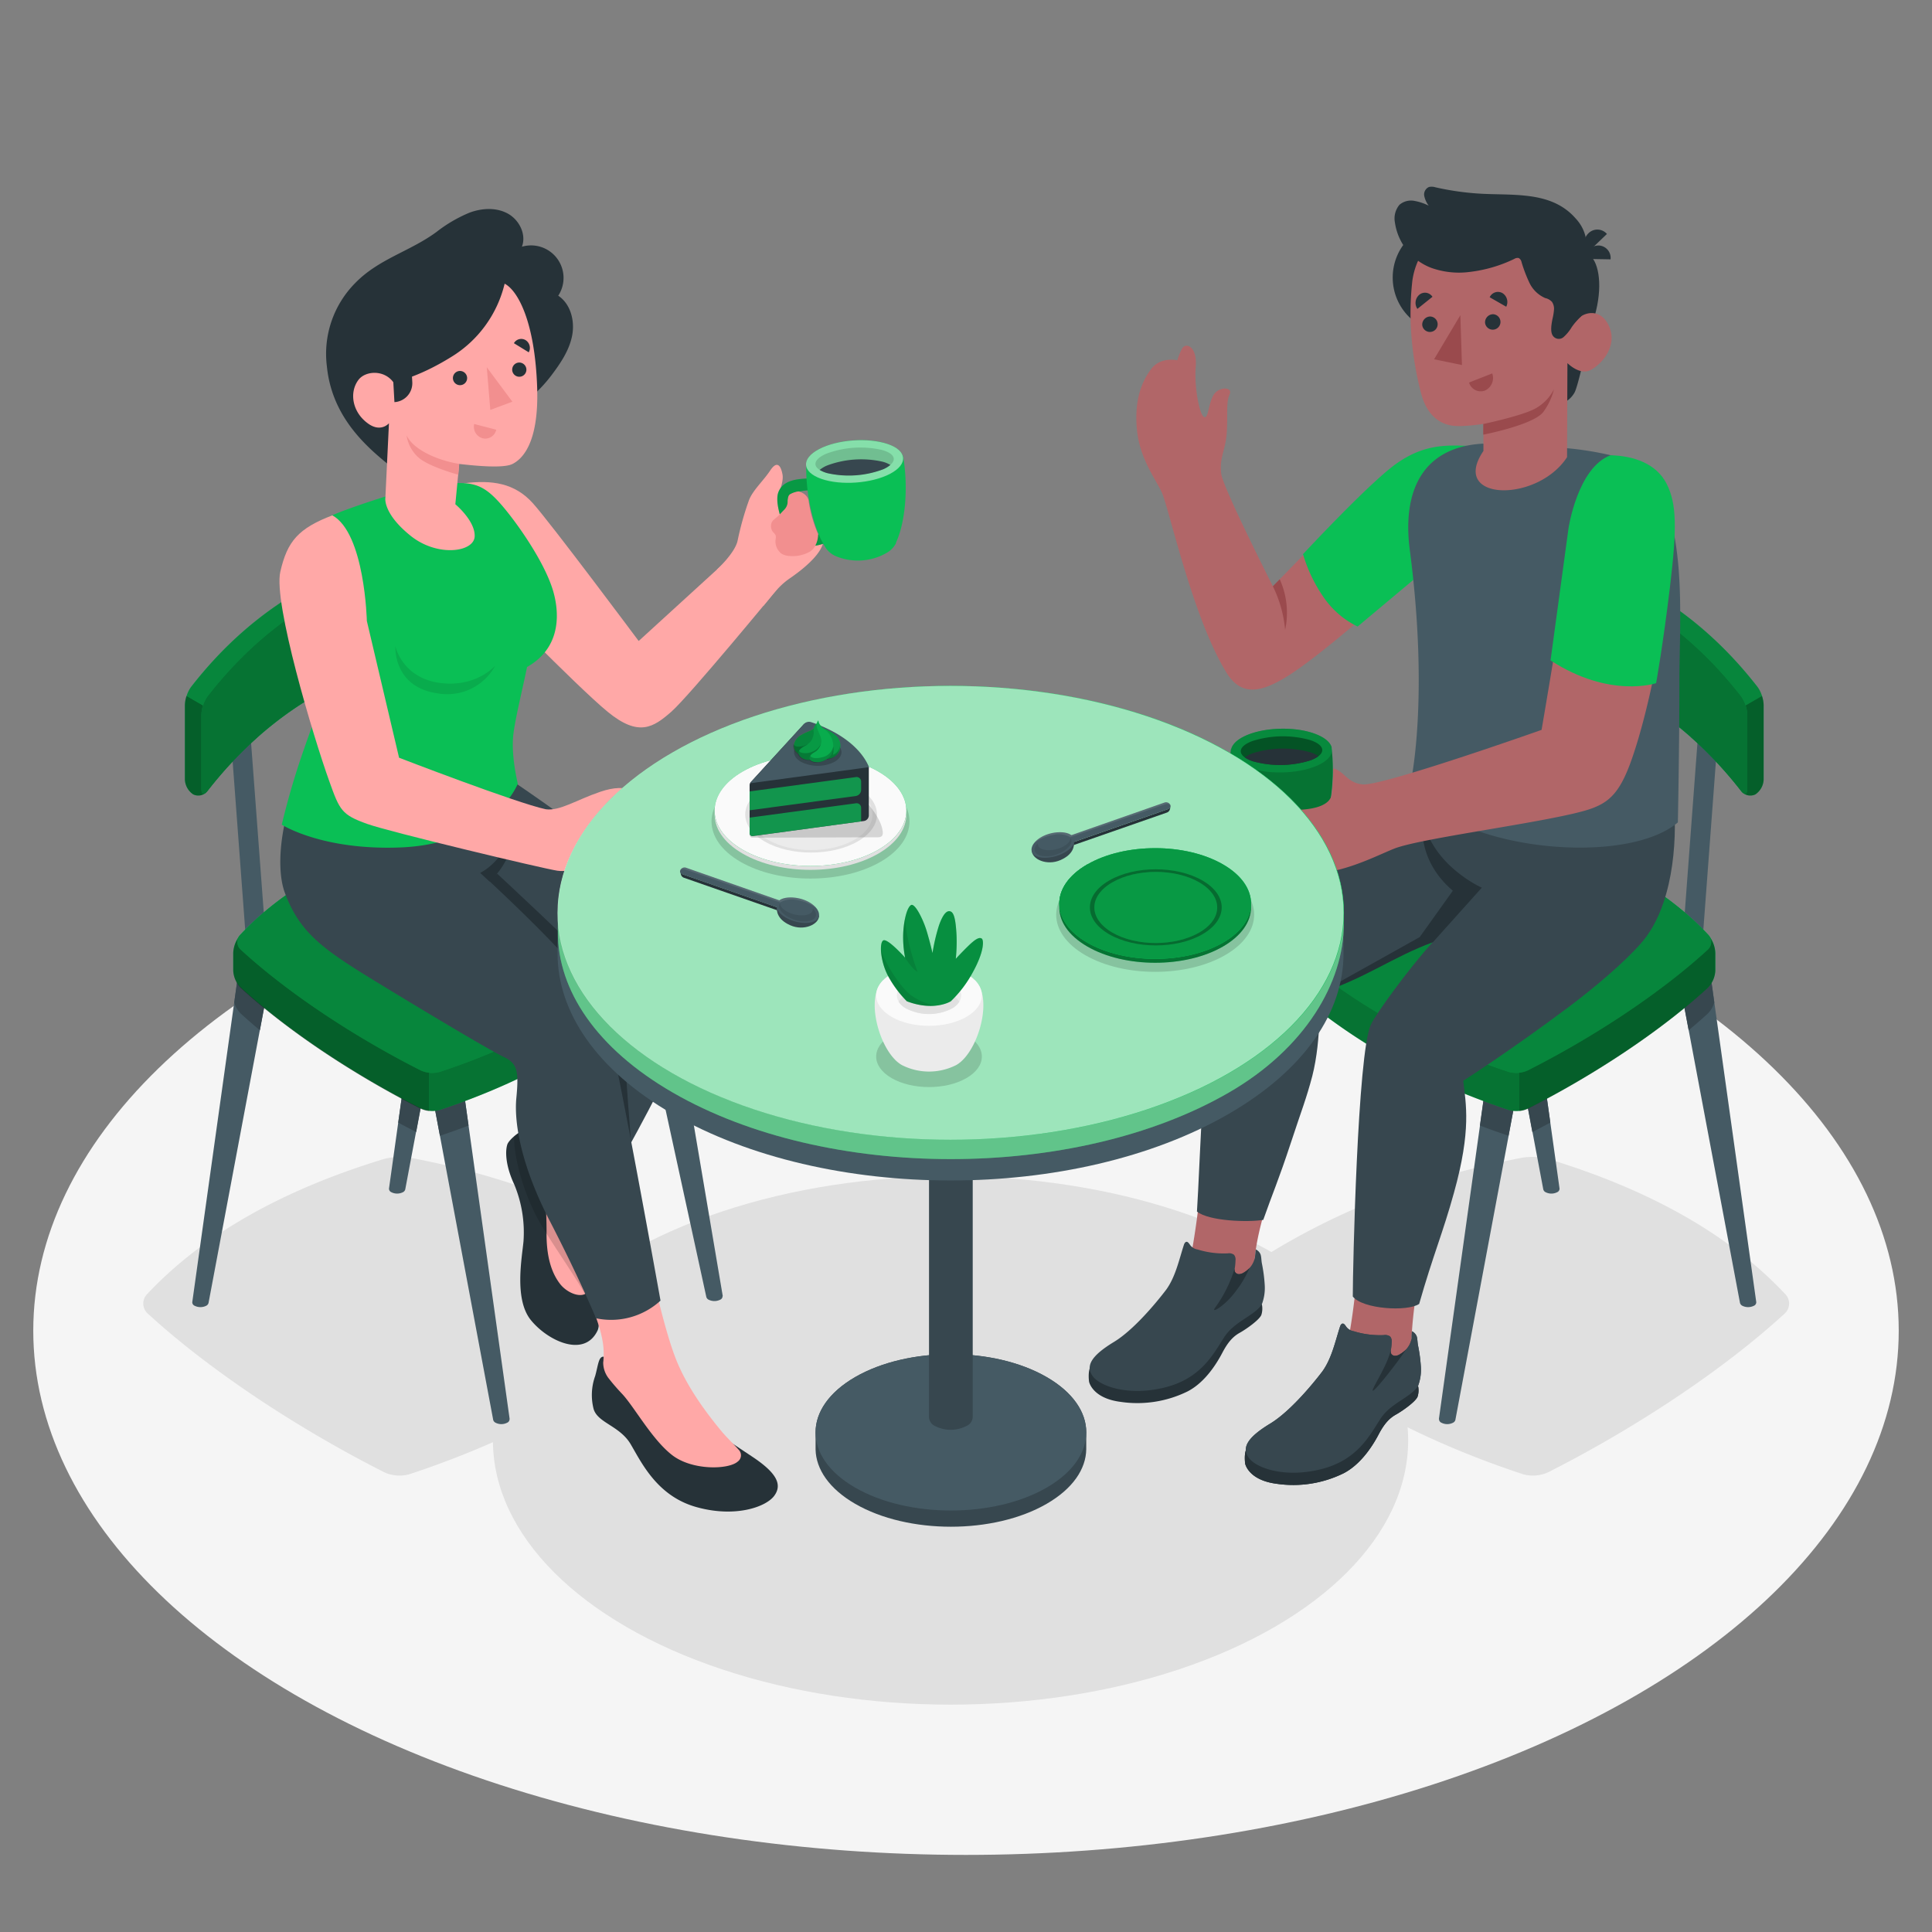 <svg xmlns="http://www.w3.org/2000/svg" viewBox="0 0 500 500"><rect x="0" y="0" width="500" height="500" fill="#808080" stroke="none"/><g id="freepik--Floor--inject-141"><ellipse id="freepik--floor--inject-141" cx="250" cy="344.38" rx="241.39" ry="135.67" style="fill:#f5f5f5"></ellipse></g><g id="freepik--Shadows--inject-141"><path id="freepik--Shadow--inject-141" d="M461.9,339.92c-16,14.7-38.81,29.76-61.34,41.15a9.6,9.6,0,0,1-6.34.48c-31.55-10.39-57.06-25.7-77.86-44.82a2.75,2.75,0,0,1,.24-4.39c22.07-16.12,47.82-27.16,77.51-32.75a16.67,16.67,0,0,1,6.67.37Q440.73,312.14,462.1,335A3.49,3.49,0,0,1,461.9,339.92Z" style="fill:#e0e0e0"></path><ellipse id="freepik--shadow--inject-141" cx="246" cy="372.78" rx="118.43" ry="68.38" style="fill:#e0e0e0"></ellipse><path id="freepik--shadow--inject-141" d="M38.21,339.92c16,14.7,38.81,29.76,61.34,41.15a9.6,9.6,0,0,0,6.34.48c31.54-10.39,57.05-25.7,77.86-44.82a2.75,2.75,0,0,0-.25-4.39c-22.07-16.12-47.81-27.16-77.51-32.75a16.62,16.62,0,0,0-6.66.37Q59.37,312.14,38,335A3.48,3.48,0,0,0,38.21,339.92Z" style="fill:#e0e0e0"></path></g><g id="freepik--character-2--inject-141"><g id="freepik--Chair--inject-141"><polygon points="391.63 219.95 396.75 220.1 401.01 163.14 395.88 163 391.63 219.95" style="fill:#455a64"></polygon><polygon points="435.43 244 440.56 244.15 444.81 187.19 439.69 187.04 435.43 244" style="fill:#455a64"></polygon><path d="M433.7,248.88h8.49L454.52,337h0a1,1,0,0,1-.61.93,3.37,3.37,0,0,1-3,0,1.2,1.2,0,0,1-.6-.73h0Z" style="fill:#455a64"></path><path d="M382.79,219.49h8.49l12.33,88.12h0a1,1,0,0,1-.61.93,3.31,3.31,0,0,1-3,0,1.12,1.12,0,0,1-.6-.73h0Z" style="fill:#455a64"></path><path d="M317.23,335.43l14.65-86.55h8.49l-18.88,86.75h0a1.12,1.12,0,0,1-.6.73,3.35,3.35,0,0,1-3,0,1,1,0,0,1-.62-.93Z" style="fill:#455a64"></path><path d="M372.38,367.27l12.34-88.12h8.48l-16.55,88.33h0a1.15,1.15,0,0,1-.61.72,3.29,3.29,0,0,1-3,0,1,1,0,0,1-.62-.93Z" style="fill:#455a64"></path><path d="M331.88,248.88h8.49l-3.45,15.86q-2.9-2.4-5.64-4.92a5.5,5.5,0,0,1-1-1.35Z" style="fill:#37474f"></path><path d="M442.19,248.88l1.47,10.53a6.65,6.65,0,0,1-1.64,2.86c-1.58,1.45-3.25,2.91-5,4.36l-3.33-17.75Z" style="fill:#37474f"></path><path d="M383,291.3l1.7-12.15h8.48l-2.77,14.79Q386.65,292.68,383,291.3Z" style="fill:#37474f"></path><path d="M390.43,221.76a7.6,7.6,0,0,1,1.15-.13l9.64,68.9c-1.55.83-3.1,1.65-4.65,2.44l-13.08-69.74C385.78,222.7,388.09,222.2,390.43,221.76Z" style="fill:#37474f"></path><path d="M390.52,287.27c-24-7.95-43.42-19.61-59.25-34.15a6.84,6.84,0,0,1-1.9-4.4v-4.57a5.76,5.76,0,0,1,2.09-4.17c16.79-12.27,36.38-20.67,59-24.93a12.75,12.75,0,0,1,5.07.28q30.39,9.28,46.66,26.71a7.67,7.67,0,0,1,1.75,4.56v4.57a6.84,6.84,0,0,1-1.9,4.4c-12.16,11.19-29.53,22.68-46.68,31.34A7.26,7.26,0,0,1,390.52,287.27Z" style="fill:#0ABF55"></path><path d="M329.37,244.15v4.57a6.8,6.8,0,0,0,1.91,4.4c15.82,14.55,35.24,26.2,59.24,34.15a6.65,6.65,0,0,0,2.68.21V215a11.24,11.24,0,0,0-2.77.11c-22.59,4.25-42.18,12.66-59,24.92A5.77,5.77,0,0,0,329.37,244.15Z" style="opacity:0.4"></path><path d="M393.2,215v72.53a6.11,6.11,0,0,0,2.14-.57c17.14-8.66,34.52-20.15,46.68-31.34a6.82,6.82,0,0,0,1.9-4.39v-4.59a7.59,7.59,0,0,0-1.75-4.54q-16.26-17.45-46.66-26.72A10.6,10.6,0,0,0,393.2,215Z" style="opacity:0.5"></path><path d="M442,245.74c-12.16,11.19-29.53,22.65-46.68,31.31a7.27,7.27,0,0,1-4.82.37c-24-7.91-43.42-19.56-59.25-34.11a2.09,2.09,0,0,1,.19-3.34c16.79-12.26,36.38-20.66,59-24.92a12.75,12.75,0,0,1,5.07.28Q425.9,224.6,442.17,242A2.65,2.65,0,0,1,442,245.74Z" style="fill:#0ABF55"></path><path d="M442,245.74c-12.16,11.19-29.53,22.65-46.68,31.31a7.27,7.27,0,0,1-4.82.37c-24-7.91-43.42-19.56-59.25-34.11a2.09,2.09,0,0,1,.19-3.34c16.79-12.26,36.38-20.66,59-24.92a12.75,12.75,0,0,1,5.07.28Q425.9,224.6,442.17,242A2.65,2.65,0,0,1,442,245.74Z" style="opacity:0.3"></path><path d="M454.85,177.78Q430.48,146.43,391.14,141a8.65,8.65,0,0,0-4.71.9,4.85,4.85,0,0,0-2.12,3.83V165a3.06,3.06,0,0,0,2.59,2.94q39.33,5.44,63.71,36.78a3,3,0,0,0,3.7.86,4.87,4.87,0,0,0,2.12-3.84V182.47A8.87,8.87,0,0,0,454.85,177.78Z" style="fill:#0ABF55"></path><path d="M437.57,190.75,456,180.1a7.94,7.94,0,0,1,.43,2.37v19.27a4.87,4.87,0,0,1-2.12,3.84,3,3,0,0,1-3.7-.86A103.71,103.71,0,0,0,437.57,190.75Z" style="opacity:0.5"></path><path d="M437.57,190.75Q416.45,172,386.9,167.94a3.06,3.06,0,0,1-2.59-2.94V145.72a4.85,4.85,0,0,1,2.12-3.83,8.65,8.65,0,0,1,4.71-.9q39.33,5.44,63.71,36.79A7.74,7.74,0,0,1,456,180.1Z" style="opacity:0.3"></path><path d="M450.61,204.72q-24.37-31.33-63.71-36.78a3.06,3.06,0,0,1-2.59-2.94V145.72a2.23,2.23,0,0,1,2.59-2.28q39.33,5.44,63.71,36.79a8.84,8.84,0,0,1,1.58,4.69v19.27C452.19,205.63,451.5,205.86,450.61,204.72Z" style="fill:#0ABF55"></path><path d="M450.61,204.72q-24.37-31.33-63.71-36.78a3.06,3.06,0,0,1-2.59-2.94V145.72a2.23,2.23,0,0,1,2.59-2.28q39.33,5.44,63.71,36.79a8.84,8.84,0,0,1,1.58,4.69v19.27C452.19,205.63,451.5,205.86,450.61,204.72Z" style="opacity:0.4"></path></g><g id="freepik--Character--inject-141"><path d="M377.65,115.88c-9.68-1.68-18.5,5.07-30.79,17.85-6.68,7-17.44,18-17.44,18s-12.93-25.52-13.37-29.14c-.51-4.34,1.15-6,1.44-10.71s-.22-7.78.73-9.81-3-2.15-4.3.4-1.2,6-2.34,5.43-2.55-7.71-2.12-13-2.62-6.42-3.55-4.66a15.25,15.25,0,0,0-1.22,3s-4.29-1-6.72,2.2-4.45,7.92-3.74,15.7,5.18,13.27,6.55,16.55c2,4.9,8.06,32.63,16.73,46.55,4,6.36,9.37,4.46,14.78,1.31,9.51-5.54,31.13-25.21,31.13-25.21C372.87,143.48,384.39,122.46,377.65,115.88Z" style="fill:#b16668"></path><path d="M329.42,151.73A32.11,32.11,0,0,1,332.59,163a21,21,0,0,0-1.4-13.09Z" style="fill:#9a4a4d"></path><path d="M379.67,115.38c-5.6-.2-11.28-.35-18.29,4.61s-24.16,23.43-24.16,23.43a38.91,38.91,0,0,0,5.43,11.29,22.7,22.7,0,0,0,8.7,7.44l24.34-20.39Z" style="fill:#0ABF55"></path><path d="M351.1,330.8s-1.46,16.89-4,22.41a83.26,83.26,0,0,1-10.29,17.6c-1,1.29-3.32,3.72-4.15,4.77a1.94,1.94,0,0,0,.36,3c2.3,2,11.59,2,16.58-2.18s9-10.79,11.91-14.08c1.46-1.65,2.84-3.22,3.85-4.38a4.23,4.23,0,0,0,.84-4.06c-.13-.4-.28-.86-.44-1.41-1.46-4.95,1-19.28,1-19.28C361.94,327.22,356.67,329.5,351.1,330.8Z" style="fill:#b16668"></path><path d="M367,358.72a5.39,5.39,0,0,1-.13,2.72c-.47,1.26-3.85,3.67-5.59,4.64s-3.06,2.41-4.51,5.18c-2,3.81-5.05,7.94-9,10A29.48,29.48,0,0,1,330.4,384c-7.35-.94-8.15-5.2-8.15-5.2s-.59-4,1.19-4.74S367,358.72,367,358.72Z" style="fill:#263238"></path><path d="M367.72,353.7a11.87,11.87,0,0,1-.74,5c-2,3.08-7,4.31-9.74,8.52s-5.88,10.63-15.32,13-16.82-.29-18.72-2.92-.42-5.26,5.52-8.87c6.31-3.82,13.54-13.56,13.55-13.57,2.37-3.33,3.27-7.63,4.51-11.48.12-.37.32-.81.71-.84s.71.54,1,.93a3,3,0,0,0,1.87,1.06,22.59,22.59,0,0,0,2.55.63,23.41,23.41,0,0,0,5.22.37,2.17,2.17,0,0,1,1.65.37,1.94,1.94,0,0,1,.38,1.44,15.4,15.4,0,0,1-.18,1.92,2,2,0,0,0,0,.95,1.15,1.15,0,0,0,1.11.67,2.42,2.42,0,0,0,1.3-.47,5.79,5.79,0,0,0,2.94-4s0-1,.08-1.87a2.43,2.43,0,0,1,1.24,1.34c.21.72.18,1.51.32,2.25A40.1,40.1,0,0,1,367.72,353.7Z" style="fill:#37474f"></path><path d="M367,358.72a5.39,5.39,0,0,1-.13,2.72c-.47,1.26-3.85,3.67-5.59,4.64s-3.06,2.41-4.51,5.18c-2,3.81-5.05,7.94-9,10A29.48,29.48,0,0,1,330.4,384c-7.35-.94-8.15-5.2-8.15-5.2s-.59-4,1.19-4.74S367,358.72,367,358.72Z" style="fill:#263238"></path><path d="M367.72,353.7a11.87,11.87,0,0,1-.74,5c-2,3.08-7,4.31-9.74,8.52s-5.88,10.63-15.32,13-16.82-.29-18.72-2.92-.42-5.26,5.52-8.87c6.31-3.82,13.54-13.56,13.55-13.57,2.37-3.33,3.27-7.63,4.51-11.48.12-.37.32-.81.71-.84s.71.54,1,.93a3,3,0,0,0,1.87,1.06,22.59,22.59,0,0,0,2.55.63,23.41,23.41,0,0,0,5.22.37,2.17,2.17,0,0,1,1.65.37,1.94,1.94,0,0,1,.38,1.44,15.4,15.4,0,0,1-.18,1.92,2,2,0,0,0,0,.95,1.15,1.15,0,0,0,1.11.67,2.42,2.42,0,0,0,1.3-.47,5.79,5.79,0,0,0,2.94-4s0-1,.08-1.87a2.43,2.43,0,0,1,1.24,1.34c.21.72.18,1.51.32,2.25A40.1,40.1,0,0,1,367.72,353.7Z" style="fill:#37474f"></path><path d="M363.83,349.29a8.84,8.84,0,0,1-1.45,1.15,2.42,2.42,0,0,1-1.3.47,1.15,1.15,0,0,1-1.11-.67,2,2,0,0,1,0-.95c-.94,4.23-5.12,10.26-4.69,10.62s7.19-8.34,8.55-10.62Z" style="fill:#263238"></path><path d="M310.58,308.7s-1.84,17.46-4.12,23.08a83.84,83.84,0,0,1-9.5,18.05c-.95,1.33-3.15,3.86-3.93,4.94a1.94,1.94,0,0,0,.49,3c2.38,1.88,11.67,1.47,16.47-2.91s8.48-11.18,11.26-14.6c1.39-1.71,2.7-3.35,3.66-4.55a4.2,4.2,0,0,0,.65-4.09c-.15-.39-.31-.85-.5-1.39-1.67-4.88,2.7-18.4,2.7-18.4C322.71,306.06,316.08,307.14,310.58,308.7Z" style="fill:#b16668"></path><path d="M326.57,337.56a5.43,5.43,0,0,1-.13,2.73c-.47,1.25-3.85,3.66-5.59,4.63s-3.06,2.41-4.51,5.18c-2,3.81-5,7.94-9,10A29.46,29.46,0,0,1,290,362.8c-7.35-.94-8.15-5.21-8.15-5.21s-.59-4,1.19-4.74S326.57,337.56,326.57,337.56Z" style="fill:#263238"></path><path d="M327.31,332.54a11.87,11.87,0,0,1-.74,5c-2,3.08-7,4.31-9.74,8.52s-5.88,10.64-15.32,13-16.82-.29-18.72-2.91-.42-5.27,5.52-8.87c6.31-3.83,13.54-13.57,13.55-13.58,2.37-3.33,3.27-7.63,4.51-11.47.12-.38.32-.82.71-.85s.71.54,1,.93a3,3,0,0,0,1.87,1.06,22.59,22.59,0,0,0,2.55.63,22.83,22.83,0,0,0,5.22.37,2.17,2.17,0,0,1,1.65.37,1.94,1.94,0,0,1,.38,1.44,15.72,15.72,0,0,1-.17,1.93,1.87,1.87,0,0,0,0,.94,1.18,1.18,0,0,0,1.11.68,2.6,2.6,0,0,0,1.3-.47,5.67,5.67,0,0,0,2.81-4.05,16.86,16.86,0,0,1,.21-1.85,2.41,2.41,0,0,1,1.24,1.33c.21.72.18,1.51.32,2.25A40.1,40.1,0,0,1,327.31,332.54Z" style="fill:#37474f"></path><path d="M319.74,334.27a27.76,27.76,0,0,0,3.64-6.13h0a7.35,7.35,0,0,1-1.4,1.15,2.6,2.6,0,0,1-1.3.47,1.18,1.18,0,0,1-1.11-.68,1.87,1.87,0,0,1,0-.94,34.41,34.41,0,0,1-5,10.16C313,340.29,317,338,319.74,334.27Z" style="fill:#263238"></path><path d="M433.22,207.64,410.77,206l-41.53-5.31s-47.5,25.64-53.47,38.86c-3.46,7.64-5.36,65.41-6,74,3.15,2.51,13.32,2.81,17.16,2.15,2.4-6.86,3.84-9.92,7.16-20,2.71-8.25,4-11.39,5.53-17.22,2.49-9.77,1.79-21.48,1.79-21.48s18.3-9,29.4-13.2c-6.12,6.7-14.89,18.78-16.07,21.45-3.4,7.67-4.64,62.65-4.64,70.28,2.51,3.26,14.15,4,17.18,1.92,3.55-12.47,6.18-18.49,9-28.75,4.56-16.34,3.08-23,2.41-29,0,0,11.83-7.52,27.16-19,6.47-4.84,14.44-11.52,18.87-16.62C432.87,234.83,434.08,218.29,433.22,207.64Z" style="fill:#37474f"></path><path d="M370.85,243.83l12.64-14.1s-12.86-5.64-15.25-17.84c0,0-2.08,10.27,7.75,18.63l-8.57,12-26,14.53C353.12,253.33,360.48,247.64,370.85,243.83Z" style="fill:#263238"></path><path d="M401.84,115.74A83.77,83.77,0,0,1,417.63,118c6.57,2.25,10.52,4,13.71,13,4.76,13.57,3.29,32.28,3.29,45.1,0,17-.4,36.74-.4,36.74C419.84,225,373,219.4,365.11,202.36c0,0,4.79-21.32-.25-60-2.07-15.86,3.75-26.67,18.84-27.54C383.7,114.87,395.77,115.48,401.84,115.74Z" style="fill:#455a64"></path><circle cx="374.81" cy="71.83" r="14.38" style="fill:#263238"></circle><path d="M411.65,84.76s-2.95,14.41-4.13,16.78a6.32,6.32,0,0,1-3.63,3l.21-10.15Z" style="fill:#263238"></path><path d="M408,64.1s2.11-.53,4.35,3c1.93,3,2.37,9.76-.65,17.68l-5.55.66Z" style="fill:#263238"></path><path d="M410,67l6.81.12a3.21,3.21,0,0,0-3.11-3.59A3.76,3.76,0,0,0,410,67Z" style="fill:#263238"></path><path d="M410.82,65.4l5.05-4.85a3.26,3.26,0,0,0-4.78-.18A3.71,3.71,0,0,0,410.82,65.4Z" style="fill:#263238"></path><path d="M404.43,85.42c1.11.7,2.7-1.53,4.07-3s5.69-2.91,7.92,2-1.61,9.68-4.77,11.34c-2.81,1.48-6-1.79-6-1.79l-.1,24.35c-7.79,11.94-30.48,11.39-21.64-1.61v-7s-5.5.87-8.19.43c-4.47-.72-6.78-4.21-7.85-8a84.18,84.18,0,0,1-2.78-18.36,75.06,75.06,0,0,1,.44-11.24c2.35-15.88,21.91-20,32.43-13.1S404.43,85.42,404.43,85.42Z" style="fill:#b16668"></path><path d="M380.4,70.37A36.23,36.23,0,0,0,391.91,67a1.54,1.54,0,0,1,1.13-.22,1.49,1.49,0,0,1,.72,1,37.31,37.31,0,0,0,2.06,5.42,8.11,8.11,0,0,0,4.08,3.94,3.27,3.27,0,0,1,1.76,1,3.17,3.17,0,0,1,.52,1.89,14.88,14.88,0,0,1-.41,2.55c-.22,1.16-.61,3.17.05,4.22a1.87,1.87,0,0,0,2.78.48,10.88,10.88,0,0,0,2.17-2.63,16.61,16.61,0,0,1,2.31-2.66c.81-.71.49-2.3.67-3.33.35-2.07.54-4.17.7-6.26.14-1.77.32-3.58.31-5.36a24.41,24.41,0,0,0-.47-6,10.42,10.42,0,0,0-2.49-4.48l-.35-.39c-3.35-3.61-7.7-5-12.53-5.51-3.75-.42-7.54-.32-11.31-.51a71,71,0,0,1-12.13-1.68,3.2,3.2,0,0,0-1.68-.07,2.11,2.11,0,0,0-1.21,2.29,6.37,6.37,0,0,0,1.16,2.54,13.44,13.44,0,0,0-3.81-1.26A4.6,4.6,0,0,0,362.18,53,5.51,5.51,0,0,0,361,57.56a14.8,14.8,0,0,0,9.43,11.77A21.4,21.4,0,0,0,380.4,70.37Z" style="fill:#263238"></path><path d="M383.87,109.73s10-2.1,13.47-4a11.75,11.75,0,0,0,4.83-5,16.85,16.85,0,0,1-2.74,5.86c-2.56,3.4-15.56,5.9-15.56,5.9Z" style="fill:#9a4a4d"></path><path d="M384.33,83.49a2,2,0,1,0,2-2.17A2.11,2.11,0,0,0,384.33,83.49Z" style="fill:#263238"></path><path d="M385.53,76.93l4.28,2.45a2.72,2.72,0,0,0-1-3.54A2.35,2.35,0,0,0,385.53,76.93Z" style="fill:#263238"></path><path d="M386.19,96.64l-6,2.36a3.14,3.14,0,0,0,4.1,2.08A3.56,3.56,0,0,0,386.19,96.64Z" style="fill:#9a4a4d"></path><path d="M366.82,79.94l3.9-3.13a2.3,2.3,0,0,0-3.39-.54A2.76,2.76,0,0,0,366.82,79.94Z" style="fill:#263238"></path><path d="M368.07,84.08a2,2,0,1,0,2-2.17A2.11,2.11,0,0,0,368.07,84.08Z" style="fill:#263238"></path><polygon points="377.94 81.57 378.35 94.47 371.14 92.98 377.94 81.57" style="fill:#9a4a4d"></polygon><g id="freepik--man-arm--inject-141"><path d="M319.2,215.24a7.76,7.76,0,0,1-3.12-.35c-1.39-.47-2.63-1.92-3.79-4.44-1-2.12-2.58-6.79-1.61-9.24,1.24-3.12,5-3.33,7.45-3.46l.85-.06.22,2.94c-.3,0-.76.13-1.08.15-1.39.07-4.45.64-4.77,1.44-1.1,1.94,2,9.2,3.35,10a11.37,11.37,0,0,0,4.79-.15l1,2.44A11.17,11.17,0,0,1,319.2,215.24Z" style="fill:#0ABF55"></path><g style="opacity:0.5"><path d="M319.2,215.24a7.76,7.76,0,0,1-3.12-.35c-1.39-.47-2.63-1.92-3.79-4.44-1-2.12-2.58-6.79-1.61-9.24,1.24-3.12,5-3.33,7.45-3.46l.85-.06.22,2.94c-.3,0-.76.13-1.08.15-1.39.07-4.45.64-4.77,1.44-1.1,1.94,2,9.2,3.35,10a11.37,11.37,0,0,0,4.79-.15l1,2.44A11.17,11.17,0,0,1,319.2,215.24Z"></path></g><path d="M344.65,193.48c-.32-1.25-1.59-2.45-3.82-3.37-5.14-2.14-13.42-2-18.49.3-2.19,1-3.42,2.23-3.7,3.49h-.07c-.74,8.27.89,17.82,3.91,23.06l.06.11,0,.08h0a6.5,6.5,0,0,0,2.45,2.24,15.52,15.52,0,0,0,14-.23,6.26,6.26,0,0,0,2.37-2.31h0l0-.08a.75.75,0,0,0,.07-.12c2.85-5.34,4.17-14.93,3.17-23.17Z" style="fill:#0ABF55"></path><path d="M344.65,193.48c-.32-1.25-1.59-2.45-3.82-3.37-5.14-2.14-13.42-2-18.49.3-2.19,1-3.42,2.23-3.7,3.49h-.07c-.74,8.27.89,17.82,3.91,23.06l.06.11,0,.08h0a6.5,6.5,0,0,0,2.45,2.24,15.52,15.52,0,0,0,14-.23,6.26,6.26,0,0,0,2.37-2.31h0l0-.08a.75.75,0,0,0,.07-.12c2.85-5.34,4.17-14.93,3.17-23.17Z" style="opacity:0.4"></path><g style="opacity:0.3"><path d="M340.83,190.11c5.15,2.14,5.2,5.73.13,8s-13.35,2.43-18.49.3-5.2-5.74-.13-8S335.69,188,340.83,190.11Z" style="fill:#0ABF55"></path></g><g style="opacity:0.4"><path d="M339.07,191.53c4.14,1.38,4.18,3.73.08,5.25a26.19,26.19,0,0,1-14.91.24c-4.14-1.39-4.18-3.74-.09-5.25A26.13,26.13,0,0,1,339.07,191.53Z"></path></g><path d="M339.12,194.7a7.75,7.75,0,0,1,2.08,1,7.89,7.89,0,0,1-2.05,1.07,26.19,26.19,0,0,1-14.91.24,7.83,7.83,0,0,1-2.09-1,7.91,7.91,0,0,1,2.05-1.07A26.13,26.13,0,0,1,339.12,194.7Z" style="fill:#263238"></path><path d="M419.42,118.43c-8.66,1-12.27,16-13.08,23.91-.89,8.67-7.38,46.55-7.38,46.55S357.73,203.48,352.65,203c-4-.36-4.76-3.44-7.6-4.14a61.38,61.38,0,0,1-.39,6.64c-.68,5.32-13.86,4.61-20.69,2.65s-5.66.69-5.24,5.43,6,11.09,13.51,12.3c12,2,22.33-3.72,28.47-6.21s32.62-5.94,46-9c8.71-2,12-3.62,15.84-14.92s7.1-27.49,8.83-41.08S437.12,121.22,419.42,118.43Z" style="fill:#b16668"></path><path d="M416.81,117.82c6,.14,11.85,2.17,14.5,7.36s2.69,11.57.88,26.69-3.59,24.93-3.59,24.93-11.94,4.09-27.32-5.89l4.65-34.2S408.27,121,416.81,117.82Z" style="fill:#0ABF55"></path></g></g></g><g id="freepik--character-1--inject-141"><g id="freepik--chair--inject-141"><polygon points="112.65 219.95 107.53 220.1 103.27 163.14 108.4 163 112.65 219.95" style="fill:#455a64"></polygon><polygon points="68.85 244 63.72 244.15 59.47 187.19 64.59 187.04 68.85 244" style="fill:#455a64"></polygon><path d="M70.58,248.88H62.09L49.76,337h0a1,1,0,0,0,.61.93,3.37,3.37,0,0,0,3,0,1.16,1.16,0,0,0,.6-.73h0Z" style="fill:#455a64"></path><path d="M121.49,219.49H113l-12.33,88.12h0a1,1,0,0,0,.61.93,3.31,3.31,0,0,0,3,0,1.12,1.12,0,0,0,.6-.73h0Z" style="fill:#455a64"></path><path d="M187.05,335.43,172.4,248.88h-8.49l18.88,86.75h0a1.12,1.12,0,0,0,.6.73,3.37,3.37,0,0,0,3,0,1,1,0,0,0,.61-.93Z" style="fill:#455a64"></path><path d="M131.9,367.27l-12.34-88.12h-8.48l16.56,88.33h0a1.15,1.15,0,0,0,.61.72,3.29,3.29,0,0,0,3,0,1,1,0,0,0,.62-.93Z" style="fill:#455a64"></path><path d="M172.4,248.88h-8.49l3.46,15.86c1.92-1.6,3.81-3.24,5.63-4.92a5.5,5.5,0,0,0,1-1.35Z" style="fill:#37474f"></path><path d="M62.09,248.88l-1.47,10.53a6.65,6.65,0,0,0,1.64,2.86c1.58,1.45,3.25,2.91,5,4.36l3.33-17.75Z" style="fill:#37474f"></path><path d="M121.26,291.3l-1.7-12.15h-8.48l2.77,14.79C116.38,293.1,118.84,292.22,121.26,291.3Z" style="fill:#37474f"></path><path d="M113.85,221.76a7.6,7.6,0,0,0-1.15-.13l-9.64,68.9c1.55.83,3.1,1.65,4.65,2.44l13.08-69.74C118.5,222.7,116.2,222.2,113.85,221.76Z" style="fill:#37474f"></path><path d="M113.76,287.27c24-7.95,43.42-19.61,59.25-34.15a6.85,6.85,0,0,0,1.91-4.4v-4.57a5.77,5.77,0,0,0-2.1-4.17c-16.79-12.27-36.38-20.67-59-24.93a12.79,12.79,0,0,0-5.08.28Q78.38,224.62,62.11,242a7.74,7.74,0,0,0-1.75,4.56v4.57a6.8,6.8,0,0,0,1.91,4.4c12.15,11.19,29.52,22.68,46.67,31.34A7.27,7.27,0,0,0,113.76,287.27Z" style="fill:#0ABF55"></path><path d="M174.92,244.15v4.57a6.81,6.81,0,0,1-1.92,4.4c-15.82,14.55-35.24,26.2-59.24,34.15a6.65,6.65,0,0,1-2.68.21V215a11.24,11.24,0,0,1,2.77.11c22.59,4.25,42.18,12.66,59,24.92A5.78,5.78,0,0,1,174.92,244.15Z" style="opacity:0.4"></path><path d="M111.08,215v72.53a6.11,6.11,0,0,1-2.14-.57c-17.14-8.66-34.52-20.15-46.68-31.34a6.87,6.87,0,0,1-1.9-4.39v-4.59a7.59,7.59,0,0,1,1.75-4.54q16.27-17.45,46.66-26.72A10.6,10.6,0,0,1,111.08,215Z" style="opacity:0.5"></path><path d="M62.27,245.74c12.15,11.19,29.52,22.65,46.67,31.31a7.27,7.27,0,0,0,4.82.37c24-7.91,43.42-19.56,59.25-34.11a2.09,2.09,0,0,0-.19-3.34c-16.79-12.26-36.38-20.66-59-24.92a12.79,12.79,0,0,0-5.08.28Q78.38,224.6,62.11,242A2.65,2.65,0,0,0,62.27,245.74Z" style="fill:#0ABF55"></path><path d="M62.27,245.74c12.15,11.19,29.52,22.65,46.67,31.31a7.27,7.27,0,0,0,4.82.37c24-7.91,43.42-19.56,59.25-34.11a2.09,2.09,0,0,0-.19-3.34c-16.79-12.26-36.38-20.66-59-24.92a12.79,12.79,0,0,0-5.08.28Q78.38,224.6,62.11,242A2.65,2.65,0,0,0,62.27,245.74Z" style="opacity:0.3"></path><path d="M49.43,177.78Q73.81,146.43,113.14,141a8.65,8.65,0,0,1,4.71.9,4.85,4.85,0,0,1,2.12,3.83V165a3.06,3.06,0,0,1-2.59,2.94q-39.33,5.44-63.71,36.78a3,3,0,0,1-3.7.86,4.87,4.87,0,0,1-2.12-3.84V182.47A8.87,8.87,0,0,1,49.43,177.78Z" style="fill:#0ABF55"></path><path d="M66.71,190.75,48.28,180.1a7.94,7.94,0,0,0-.43,2.37v19.27A4.87,4.87,0,0,0,50,205.58a3,3,0,0,0,3.7-.86A103.71,103.71,0,0,1,66.71,190.75Z" style="opacity:0.5"></path><path d="M66.71,190.75Q87.83,172,117.38,167.94A3.06,3.06,0,0,0,120,165V145.72a4.85,4.85,0,0,0-2.12-3.83,8.65,8.65,0,0,0-4.71-.9q-39.33,5.44-63.71,36.79a7.74,7.74,0,0,0-1.15,2.32Z" style="opacity:0.3"></path><path d="M53.67,204.72q24.39-31.33,63.71-36.78A3.06,3.06,0,0,0,120,165V145.72a2.23,2.23,0,0,0-2.59-2.28q-39.33,5.44-63.71,36.79a8.84,8.84,0,0,0-1.58,4.69v19.27C52.09,205.63,52.79,205.86,53.67,204.72Z" style="fill:#0ABF55"></path><path d="M53.67,204.72q24.39-31.33,63.71-36.78A3.06,3.06,0,0,0,120,165V145.72a2.23,2.23,0,0,0-2.59-2.28q-39.33,5.44-63.71,36.79a8.84,8.84,0,0,0-1.58,4.69v19.27C52.09,205.63,52.79,205.86,53.67,204.72Z" style="opacity:0.4"></path></g><g id="freepik--character--inject-141"><path d="M113,60l-.15.11C106,65.11,98,67,91.91,73.27A26,26,0,0,0,84.6,94.82c1.66,16.71,15.65,24.57,20.5,29.23.22.22,1.76,0,2.06,0l4.65,0c1.12,0,2.57.51,3.62.11,1.38-.53,2.34-2.45,3.11-3.61,6.29-9.42,17.28-14.32,24.11-23.34,2.35-3.11,4.63-6.44,5.4-10.26s-.33-8.27-3.58-10.42a8.41,8.41,0,0,0-9.4-12.68c1.21-3.17-.68-6.95-3.66-8.58s-6.68-1.42-9.86-.25A36.63,36.63,0,0,0,113,60Z" style="fill:#263238"></path><path d="M141.78,291.2c-5.41-.73-10.05,3.6-10.49,5-.6,1.88-.4,5.67,1.8,10.34a32.36,32.36,0,0,1,2.39,14.73c-.4,4.27-2.44,14.95,1.87,20.32s13.91,10,17.32,2.7c1.11-2.41-1.13-10.74-2.12-16.82-2-12.1-3.53-24.13-3.53-24.13Z" style="fill:#263238"></path><path d="M140.08,300.86a117.8,117.8,0,0,1,1.37,17.77c-.11,6.49,1.26,10.76,3.5,13.66,2.48,3.2,8.66,5,7.93-1.7-.51-4.66-3.86-27.27-3.86-27.27Z" style="fill:#ffa8a7"></path><path d="M133.09,294.05c-.26,4,1.9,14.62,7.31,23.52,5.3,8.72,13.07,19,14.55,25.21.15-2.86-1-8.09-1.94-12.76l-.06-.3-.15-.81c0-.12,0-.25-.07-.37-.06-.34-.12-.68-.17-1v-.07c-.63-3.78-1.2-7.56-1.7-11-.4-2.72-.75-5.21-1-7.27-.14-1-.26-2-.37-2.74-.05-.4-.1-.77-.15-1.09-.17-1.32-.27-2.07-.27-2.07l-7.24-12.12c-.36-.05-.71-.06-1.05-.08A11.88,11.88,0,0,0,133.09,294.05Z" style="opacity:0.15"></path><path d="M164.23,225.38c-16-13-34.13-24.95-34.13-24.95l-18.6,18.65L130,235.48,149.22,256s4.48-.36,1.76,6.64c-.87,2.22-2.17,6.66-3.55,11.7l11,30s6.37-10.58,15.63-29.19c7.36-14.77,10.5-24.21,9.7-28.1C182.68,241.9,176.94,235.74,164.23,225.38Z" style="fill:#37474f"></path><path d="M128.68,226.12s20.52,19,25,24.13,7.2,6.56,7.76,18.24c.47,9.86,1.88,27.09,1.88,27.09L131.9,256.81l-9.33-26.49Z" style="fill:#263238"></path><path d="M156.22,351.11c-1.32-.09-1.4,2.16-2.19,5a14.54,14.54,0,0,0-.4,8.55c1.08,3.61,6.78,4.33,9.6,9.12s6.84,13.38,16.93,16.23,18.11,0,20.23-2.92.59-5.92-5.7-10.1c-6.69-4.44-8.58-5.74-8.58-5.74Z" style="fill:#263238"></path><path d="M169.85,334.09s2.56,11.32,5.14,17.79,6.94,12.75,11.84,18.65c1.06,1.28,3.5,3.68,4.38,4.71a2,2,0,0,1-.27,3c-2.28,2.09-11.74,2.41-17-1.67s-9.88-12.64-13-15.9c-1.16-1.23-2.26-2.48-3.29-3.8a6.64,6.64,0,0,1-1.54-4.26,19.16,19.16,0,0,0-.27-6.11c-.66-3.34-1.36-4.64-2.34-7.9Z" style="fill:#ffa8a7"></path><path d="M80.34,195.78c-7.21,12.16-9.44,27.76-6.6,35.33,3.88,10.31,9.72,14.51,24,23.2,11.78,7.2,29.15,17.6,32.68,19.25s3.86,3.81,3.21,10.61,1.48,18,8.75,32c7.68,14.87,11.87,25,11.87,25a18.9,18.9,0,0,0,16.69-4.57s-12-67-14.83-75.91-35.68-38.37-35.68-38.37,4.89-14.62,7.74-24.81Z" style="fill:#37474f"></path><path d="M133,214.91s-2.6,7.78-8.73,11l2.41,2.22A19,19,0,0,0,133,214.91Z" style="fill:#263238"></path><path d="M197.56,156.81c2.29-2.72,3.82-5,6.65-7,5.85-4,8.24-7.13,8.76-9.13l-9.76-12.27-1.89-.26s1.57-3.32,1.19-5.36c-.44-2.39-1.44-3.66-3.2-1s-4.54,5.14-5.49,7.7a77.59,77.59,0,0,0-2.92,10.39c-.66,3.23-5.38,7.54-5.38,7.54Z" style="fill:#ffa8a7"></path><path d="M120,125.08c7.36-.93,13.21-.07,17.91,5.16s27.38,35.65,27.38,35.65L193,140.59l8.15,11.86s-22.82,27.74-27.43,31.76-8.4,6.61-16.46,0-32.73-32-32.73-32Z" style="fill:#ffa8a7"></path><path d="M210,141.33a8,8,0,0,1-3.13-.35c-1.39-.47-2.63-1.92-3.79-4.44-1-2.12-2.58-6.79-1.61-9.24,1.24-3.12,5-3.33,7.45-3.47l.85,0,.22,2.94c-.3,0-.76.13-1.08.15-1.39.07-4.45.63-4.77,1.43-1.1,1.95,2,9.21,3.35,10a11.54,11.54,0,0,0,4.79-.15l1,2.44A11.16,11.16,0,0,1,210,141.33Z" style="fill:#0ABF55"></path><g style="opacity:0.2"><path d="M210,141.33a8,8,0,0,1-3.13-.35c-1.39-.47-2.63-1.92-3.79-4.44-1-2.12-2.58-6.79-1.61-9.24,1.24-3.12,5-3.33,7.45-3.47l.85,0,.22,2.94c-.3,0-.76.13-1.08.15-1.39.07-4.45.63-4.77,1.43-1.1,1.95,2,9.21,3.35,10a11.54,11.54,0,0,0,4.79-.15l1,2.44A11.16,11.16,0,0,1,210,141.33Z"></path></g><path d="M208.64,119.78c.2-1.23,1.31-2.49,3.37-3.56,4.75-2.49,12.7-3.07,17.76-1.3,2.19.77,3.47,1.85,3.85,3h.07c1.41,7.87.67,17.16-1.79,22.45,0,0,0,.08,0,.11a.59.59,0,0,0,0,.08h0a6.15,6.15,0,0,1-2.16,2.36,14.91,14.91,0,0,1-13.47,1,6.06,6.06,0,0,1-2.48-2h0l-.05-.07a.75.75,0,0,0-.07-.12c-3.19-4.87-5.27-14-5-21.95Z" style="fill:#0ABF55"></path><g style="opacity:0.5"><path d="M212,116.22c-4.75,2.48-4.5,5.94.56,7.71s13,1.19,17.76-1.29,4.5-6-.56-7.72S216.76,113.73,212,116.22Z" style="fill:#fff"></path></g><g style="opacity:0.15"><path d="M213.82,117.43c-3.85,1.68-3.69,3.94.37,5a25.21,25.21,0,0,0,14.33-1c3.85-1.68,3.69-3.93-.37-5A25.21,25.21,0,0,0,213.82,117.43Z"></path></g><path d="M214.05,120.47a7.41,7.41,0,0,0-1.92,1.15,7.79,7.79,0,0,0,2.06.85,25.21,25.21,0,0,0,14.33-1,7.51,7.51,0,0,0,1.91-1.14,7.47,7.47,0,0,0-2.06-.85A25.17,25.17,0,0,0,214.05,120.47Z" style="fill:#37474f"></path><path d="M203.94,129c-.15.7.11,1.81-1,2.93-.65.65-1.28,1.39-2,2s-1.18.87-1.36,1.73a2.44,2.44,0,0,0,.53,2.09,3,3,0,0,1,.62.77,2.23,2.23,0,0,1,0,1,4,4,0,0,0,1.5,3.75,4.34,4.34,0,0,0,2,.61,9.11,9.11,0,0,0,5.43-1.15,4.2,4.2,0,0,0,1.45-1.73,6.48,6.48,0,0,0,.62-2.75,34.41,34.41,0,0,1-2.48-8.76s-.17-1.63-2.56-2.32a6.11,6.11,0,0,0-2.3.79A1.51,1.51,0,0,0,203.94,129Z" style="fill:#f28f8f"></path><path d="M78.77,193.58c1.54-4.47,3-8.06,3.59-11.16.63-3.26,0-5.21-2.57-11.95A53.75,53.75,0,0,1,77.25,145c.8-5.37,2.67-8,5.79-10.16s16.74-6.35,16.74-6.35,11.24-3,17.06-3.4,8.47.65,12.3,4.85,11.39,14.71,13.86,22.51c1.45,4.57,3.12,14.68-6.6,20.17-1.05,5.25-3.07,13.29-3.55,17.52s.41,9.45,1.16,12.71c-3.32,7.26-13.08,15.8-30.42,16.47-20.32.78-30.67-5.9-30.67-5.9A196.84,196.84,0,0,1,78.77,193.58Z" style="fill:#0ABF55"></path><path d="M128.17,172.26s-4.93,5.77-14.39,4.47c-9.76-1.35-11.46-9.51-11.46-9.51s-.69,10.62,11,12.23A14.11,14.11,0,0,0,128.17,172.26Z" style="opacity:0.1"></path><path d="M130.6,73.42c3.37,1.74,7.86,9.73,8.42,27,.46,14.61-4.07,18.48-6.38,19.65s-9.3.51-13.8,0l-1,10.43s5.21,4.32,5,8.36-9.61,5.37-16.55-.18c-7.19-5.76-6.56-9.77-6.56-9.77l.93-19.37s-2,2.39-5.22.2c-4.3-2.94-5.13-8.18-2.67-11.43,1.74-2.31,6.51-2.73,9,.57,0,0,5.95-.86,15.12-6.57A30.52,30.52,0,0,0,130.6,73.42Z" style="fill:#ffa8a7"></path><path d="M102.08,104.07h0l-.43-7.67,4.9-.27.15,2.77A4.91,4.91,0,0,1,102.08,104.07Z" style="fill:#263238"></path><path d="M120.89,97.72a1.84,1.84,0,1,1-2-1.71A1.86,1.86,0,0,1,120.89,97.72Z" style="fill:#263238"></path><path d="M122.72,109.73l5.7,1.48a2.88,2.88,0,0,1-3.53,2.21A3.1,3.1,0,0,1,122.72,109.73Z" style="fill:#f28f8f"></path><path d="M136.84,91.18,133,88.82a2.18,2.18,0,0,1,3-.81A2.38,2.38,0,0,1,136.84,91.18Z" style="fill:#263238"></path><path d="M136.23,95.54a1.84,1.84,0,1,1-2-1.71A1.86,1.86,0,0,1,136.23,95.54Z" style="fill:#263238"></path><polygon points="125.98 95.05 126.89 106.08 132.6 103.96 125.98 95.05" style="fill:#f28f8f"></polygon><path d="M118.84,120.05c-5.52-.87-11.9-3.65-13.61-7.38a9.49,9.49,0,0,0,3.39,6c3,2.31,10,4.19,10,4.19Z" style="fill:#f28f8f"></path><path id="freepik--woman-arm--inject-141" d="M86,133.36C77.22,136.79,74.36,140,72.54,148s8.5,42.56,12.7,54.24c2.67,7.45,3.16,8.64,9.83,11,5.53,2,45.27,11.51,49.17,12.1s10.11-2.06,10.11-2.06c.72-1.1,1.38-2.13,2.08-3,0,0,9.62,1.86,15.13,1.75s15.94-6.38,6.89-11c-12.74-6.48-16-8.53-23.12-6.11-6.16,2.1-10.42,5-14.05,4.52-7.6-1.6-38-13.34-38-13.34l-8.34-35.4S94.44,138,86,133.36Z" style="fill:#ffa8a7"></path></g></g><g id="freepik--Table--inject-141"><g id="freepik--table--inject-141"><g id="freepik--table--inject-141"><path d="M270.87,356.38c-13.68-7.9-35.87-7.9-49.55,0-6.84,3.95-10.25,9.13-10.25,14.3,0,.54,0,3.83,0,4.45.11,5.1,3.52,10.17,10.25,14.06,13.68,7.9,35.87,7.9,49.55,0,6.77-3.91,10.18-9,10.25-14.13,0-.6,0-3.9,0-4.46C281.09,365.45,277.68,360.31,270.87,356.38Z" style="fill:#37474f"></path><path d="M221.32,385c-13.68-7.9-13.68-20.71,0-28.61s35.87-7.9,49.55,0,13.68,20.71,0,28.61S235,392.89,221.32,385Z" style="fill:#455a64"></path><path d="M251.74,366.48h0V255H240.43V366.48h0a2.64,2.64,0,0,0,1.61,2.6,8.88,8.88,0,0,0,8,0A2.67,2.67,0,0,0,251.74,366.48Z" style="fill:#37474f"></path><path d="M317.93,202.33c-39.73-22.94-104.13-22.94-143.86,0-19.86,11.47-29.78,26.5-29.77,41.53v2.92c0,15,9.91,30.06,29.77,41.53,39.73,22.93,104.13,22.93,143.86,0,19.86-11.47,29.78-26.5,29.77-41.53v-2.92C347.71,228.83,337.79,213.8,317.93,202.33Z" style="fill:#455a64"></path><path d="M318,194.71c-39.73-22.94-104.13-22.94-143.86,0-19.86,11.47-29.78,26.5-29.77,41.53v5c0,15,9.91,30.07,29.77,41.53,39.73,22.94,104.13,22.94,143.86,0,19.86-11.46,29.78-28.58,29.77-43.61v-2.92C347.8,221.21,337.88,206.18,318,194.71Z" style="fill:#0ABF55"></path><path d="M318,194.71c-39.73-22.94-104.13-22.94-143.86,0-19.86,11.47-29.78,26.5-29.77,41.53v5c0,15,9.91,30.07,29.77,41.53,39.73,22.94,104.13,22.94,143.86,0,19.86-11.46,29.78-28.58,29.77-43.61v-2.92C347.8,221.21,337.88,206.18,318,194.71Z" style="fill:#fff;opacity:0.4"></path><path d="M318,194.71c-39.73-22.94-104.13-22.94-143.86,0-19.86,11.47-29.78,26.5-29.77,41.53v5c0,15,9.91,30.07,29.77,41.53,39.73,22.94,104.13,22.94,143.86,0,19.86-11.46,29.78-28.58,29.77-43.61v-2.92C347.8,221.21,337.88,206.18,318,194.71Z" style="opacity:0.1"></path><ellipse cx="246.09" cy="236.24" rx="101.72" ry="58.73" style="fill:#0ABF55"></ellipse><ellipse cx="246" cy="236.24" rx="101.72" ry="58.73" style="fill:#fff;opacity:0.6"></ellipse></g><g id="freepik--Plates--inject-141"><g id="freepik--Cake--inject-141"><path d="M227.87,202.12c10,5.78,10,15.15,0,20.92s-26.23,5.78-36.23,0-10-15.14,0-20.92S217.86,196.35,227.87,202.12Z" style="opacity:0.15"></path><g id="freepik--Slice--inject-141"><g id="freepik--Plate--inject-141"><path d="M227.3,200.66c-9.69-5.59-25.4-5.59-35.09,0h0v-1c-5.07,2.92-7.48,6.8-7.25,10.63-.23,3.83,2.18,7.71,7.25,10.63,9.69,5.6,25.4,5.6,35.09,0S237,206.26,227.3,200.66Z" style="fill:#e0e0e0"></path><path d="M227.3,199.66c9.69,5.59,9.69,14.66,0,20.26s-25.4,5.59-35.09,0-9.69-14.67,0-20.26S217.61,194.06,227.3,199.66Z" style="fill:#0ABF55"></path><path d="M227.3,199.66c9.69,5.59,9.69,14.66,0,20.26s-25.4,5.59-35.09,0-9.69-14.67,0-20.26S217.61,194.06,227.3,199.66Z" style="fill:#fafafa"></path><path d="M197.86,203.83c-6.66,3.85-6.66,10.08,0,13.93s17.45,3.84,24.11,0,6.66-10.08,0-13.93S204.52,200,197.86,203.83Z" style="fill:#e0e0e0"></path><path d="M198.68,204.31c-6.21,3.58-6.21,9.39,0,13s16.26,3.58,22.47,0,6.21-9.39,0-13S204.88,200.72,198.68,204.31Z" style="fill:#ebebeb"></path></g><g id="freepik--slice--inject-141"><path id="freepik--shadow--inject-141" d="M194,215.43c0,.66.06,1.37.69,1.37l32.52-.11c1.35,0,1.55-.85.92-2.91s-4.15-8.36-9.56-9.54Z" style="opacity:0.15"></path><g id="freepik--slice--inject-141"><path d="M194,203.2v12.47a.72.72,0,0,0,.8.71l28.76-3.9a1.49,1.49,0,0,0,1.29-1.48V198.9a.72.72,0,0,0-.28-.57l-14.74-11a1.41,1.41,0,0,0-1.89.18l-13.62,14.88A1.22,1.22,0,0,0,194,203.2Z" style="fill:#263238"></path><path d="M216.43,189.79a36,36,0,0,0-6.52-2.9,1.74,1.74,0,0,0-1.83.48l-13.8,15.08a.13.13,0,0,0,.12.22l30-4.06c.51-.06.51.29.51.29h0a1.59,1.59,0,0,0-.14-.68C223.38,195.13,220.61,192.21,216.43,189.79Z" style="fill:#455a64"></path><g style="opacity:0.7"><path d="M194.79,216.37l28.07-3.8v-3.49a1.17,1.17,0,0,0-1.36-1.19L194,211.6v4.1A.68.68,0,0,0,194.79,216.37Z" style="fill:#0ABF55"></path><path d="M221.5,206a1.61,1.61,0,0,0,1.36-1.55V202.3a1.17,1.17,0,0,0-1.36-1.19L194,204.82v4.88Z" style="fill:#0ABF55"></path></g></g><path d="M207.3,192.16a9.53,9.53,0,0,1,8.67,0c2.4,1.38,2.4,3.62,0,5a9.6,9.6,0,0,1-8.67,0C204.9,195.78,204.9,193.54,207.3,192.16Z" style="opacity:0.2"></path><path d="M213.13,188.53a9.72,9.72,0,0,1,3.26,1.9,3.48,3.48,0,0,1,.79,4,3.59,3.59,0,0,1-3.15,1.95,9.25,9.25,0,0,0-.07-3.86C213.47,190.61,213.13,188.53,213.13,188.53Z" style="fill:#0ABF55"></path><path d="M213.13,188.53a9.72,9.72,0,0,1,3.26,1.9,3.48,3.48,0,0,1,.79,4,3.59,3.59,0,0,1-3.15,1.95,9.25,9.25,0,0,0-.07-3.86C213.47,190.61,213.13,188.53,213.13,188.53Z" style="opacity:0.2"></path><path d="M210.64,188.42c-.46.66-2.08,1-3.16,1.72a3.74,3.74,0,0,0-1.91,2.1,2.37,2.37,0,0,0,1.13,2.87c1.21.57,3.67-1.4,3.94-2.11A26.58,26.58,0,0,0,210.64,188.42Z" style="fill:#9a4a4d"></path><path d="M210.64,188.42c-.46.66-2.08,1-3.16,1.72a3.74,3.74,0,0,0-1.91,2.1,2.37,2.37,0,0,0,1.13,2.87c1.21.57,3.67-1.4,3.94-2.11A26.58,26.58,0,0,0,210.64,188.42Z" style="fill:#0ABF55"></path><path d="M210.64,188.42c-.46.66-2.08,1-3.16,1.72a3.74,3.74,0,0,0-1.91,2.1,2.37,2.37,0,0,0,1.13,2.87c1.21.57,3.67-1.4,3.94-2.11A26.58,26.58,0,0,0,210.64,188.42Z" style="opacity:0.3"></path><path d="M211.39,187.22a2.26,2.26,0,0,0-.81,2.06,3.68,3.68,0,0,1-2.16,3.69c-1.95,1-2.18,2.07-1.14,3a3.26,3.26,0,0,0,2.37.68s2.9-.66,3.48-2.83S212.6,188.18,211.39,187.22Z" style="fill:#0ABF55"></path><path d="M211.39,187.22a2.26,2.26,0,0,0-.81,2.06,3.68,3.68,0,0,1-2.16,3.69c-1.95,1-2.18,2.07-1.14,3a3.26,3.26,0,0,0,2.37.68s2.9-.66,3.48-2.83S212.6,188.18,211.39,187.22Z" style="opacity:0.2"></path><path d="M211.64,197.26c-1.88,0-2.64-.81-1.77-1.89.43-.53,1.22-.75,1.71-1.29a3.41,3.41,0,0,0,1-2.05c.17-1.92-2.16-3.92-.8-5.6.15.92.53,1.44,1.88,2.54a5.33,5.33,0,0,1,1.66,5.94C214.86,196.26,212.85,197.26,211.64,197.26Z" style="fill:#0ABF55"></path><path d="M211.64,197.26c-1.88,0-2.64-.81-1.77-1.89.43-.53,1.22-.75,1.71-1.29a3.41,3.41,0,0,0,1-2.05c.17-1.92-2.16-3.92-.8-5.6.15.92.53,1.44,1.88,2.54a5.33,5.33,0,0,1,1.66,5.94C214.86,196.26,212.85,197.26,211.64,197.26Z" style="opacity:0.1"></path><path d="M215.54,195.33a4.38,4.38,0,0,0,.1-2.14,3.58,3.58,0,0,1-2.86,2.78,5.31,5.31,0,0,1-1.91.21c-.74-.07-1.16-.35-1.13-.63a.64.64,0,0,1,.1-.13l.12-.15.07-.06a.12.12,0,0,1,.05-.05l.17-.13.07-.06,0,0,.34-.22c.23-.14.43-.26.56-.36l.08-.07.14-.12,0,0,.12-.13a1.68,1.68,0,0,0,.18-.21l.09-.11,0,0,.14-.19a2.39,2.39,0,0,0,.13-.21,3.17,3.17,0,0,0,.26-.57c0-.05,0-.1,0-.12v0a3.93,3.93,0,0,1-2.17,1.9,4.43,4.43,0,0,1-2.56.28c-.8-.12-.83-.56-.83-.61l0,0a4.19,4.19,0,0,1,1.46-1.13,5.3,5.3,0,0,0,.89-.6,4.51,4.51,0,0,1-1.07.5,4.9,4.9,0,0,1-1.89.19c-.71-.15-.82-.49-.71-1l-.06.17a2.37,2.37,0,0,0,1.13,2.87h0a1.69,1.69,0,0,0,.58.84,3.26,3.26,0,0,0,2.37.68h0a2.45,2.45,0,0,0,2,.63,4.7,4.7,0,0,0,2.39-.84h0a3.59,3.59,0,0,0,3.15-1.95,3.16,3.16,0,0,0,.33-1.7h0A2.74,2.74,0,0,1,215.54,195.33Z" style="opacity:0.2"></path></g></g></g><g id="freepik--plate--inject-141"><path d="M317.07,226.26c10,5.78,10,15.14,0,20.92s-26.23,5.78-36.23,0-10-15.14,0-20.92S307.07,220.49,317.07,226.26Z" style="opacity:0.15"></path><g id="freepik--plate--inject-141"><path d="M316.5,224.7c-9.69-5.59-25.4-5.59-35.09,0h0v-1c-5.07,2.92-7.48,6.8-7.25,10.63-.23,3.83,2.18,7.71,7.25,10.63,9.69,5.6,25.4,5.6,35.09,0S326.19,230.3,316.5,224.7Z" style="fill:#0ABF55"></path><path d="M316.5,224.7c-9.69-5.59-25.4-5.59-35.09,0h0v-1c-5.07,2.92-7.48,6.8-7.25,10.63-.23,3.83,2.18,7.71,7.25,10.63,9.69,5.6,25.4,5.6,35.09,0S326.19,230.3,316.5,224.7Z" style="opacity:0.4"></path><path d="M316.5,223.7c9.69,5.59,9.69,14.66,0,20.26s-25.4,5.59-35.09,0-9.69-14.67,0-20.26S306.81,218.1,316.5,223.7Z" style="fill:#0ABF55"></path><path d="M316.5,223.7c9.69,5.59,9.69,14.66,0,20.26s-25.4,5.59-35.09,0-9.69-14.67,0-20.26S306.81,218.1,316.5,223.7Z" style="fill:#0ABF55"></path><path d="M316.5,223.7c9.69,5.59,9.69,14.66,0,20.26s-25.4,5.59-35.09,0-9.69-14.67,0-20.26S306.81,218.1,316.5,223.7Z" style="opacity:0.2"></path><path d="M287.06,227.87c-6.66,3.85-6.66,10.08,0,13.92s17.46,3.85,24.12,0,6.66-10.07,0-13.92S293.71,224,287.06,227.87Z" style="opacity:0.3"></path><path d="M287.88,228.35c-6.21,3.58-6.21,9.39,0,13s16.26,3.58,22.47,0,6.21-9.39,0-13S294.08,224.76,287.88,228.35Z" style="fill:#0ABF55"></path><path d="M287.88,228.35c-6.21,3.58-6.21,9.39,0,13s16.26,3.58,22.47,0,6.21-9.39,0-13S294.08,224.76,287.88,228.35Z" style="opacity:0.2"></path></g></g><g id="freepik--Spoon--inject-141"><path d="M201,234.76l-24.35-8.51-.55-.42.14.52a1.19,1.19,0,0,0,.76.81l24.13,8.42Z" style="fill:#263238"></path><path d="M201,234.56c0,1.12,0,3.34,3.52,4.9s7.47-.2,7.46-2.53Z" style="fill:#37474f"></path><path d="M203.41,237.5c2.51,1.43,5.92,1.79,7.61.8s1.07-3.19-1.41-4.69-6-1.75-7.69-.76a2,2,0,0,0-.94,1.7C201,235.5,201.83,236.6,203.41,237.5Z" style="fill:#455a64"></path><path d="M176.1,225.12h0a1.23,1.23,0,0,1,1.46-.55l25,8.75c.76.27,1,.8.55,1.2h0a2.52,2.52,0,0,1-2.2.23l-24.45-8.54A.76.76,0,0,1,176.1,225.12Z" style="fill:#455a64"></path><path d="M211.33,235.1a6.12,6.12,0,0,0-1.72-1.49c-2.42-1.46-6-1.75-7.69-.76l-.22.16-24.14-8.44a1.23,1.23,0,0,0-1.46.55.8.8,0,0,0-.1.45c.29-1,1.07-.63,2.25-.25s23.66,8.23,23.66,8.23a6.12,6.12,0,0,1,4.41-.61A11.31,11.31,0,0,1,211.33,235.1Z" style="fill:#fff;opacity:0.1"></path><path d="M211.11,236.22a2.2,2.2,0,0,0-.77-1.08c.1,1.35-1.55,1.93-3.71,1.7-2.49-.26-4.85-1.81-4.72-3.09a1.65,1.65,0,0,0-.24.5c-.44,1.77,3.17,4.09,6,4.21S211.45,237.45,211.11,236.22Z" style="opacity:0.1"></path></g><g id="freepik--spoon--inject-141"><path d="M278,217.88l24.34-8.5.56-.42-.14.51a1.22,1.22,0,0,1-.76.82l-24.13,8.41Z" style="fill:#263238"></path><path d="M278,217.69c0,1.11,0,3.33-3.53,4.89s-7.47-.19-7.45-2.53Z" style="fill:#37474f"></path><path d="M275.53,220.62c-2.52,1.44-5.93,1.8-7.62.81s-1.07-3.2,1.42-4.7,6-1.75,7.68-.76a2.06,2.06,0,0,1,.95,1.7C278,218.62,277.1,219.73,275.53,220.62Z" style="fill:#455a64"></path><path d="M302.84,208.24h0a1.22,1.22,0,0,0-1.47-.54l-25,8.75c-.76.26-1,.8-.55,1.19h0a2.51,2.51,0,0,0,2.21.23l24.44-8.54A.76.76,0,0,0,302.84,208.24Z" style="fill:#455a64"></path><path d="M267.61,218.22a6.14,6.14,0,0,1,1.72-1.49c2.42-1.46,6-1.75,7.68-.76a1.88,1.88,0,0,1,.23.16l24.13-8.43a1.22,1.22,0,0,1,1.47.54.75.75,0,0,1,.09.46c-.28-1-1.07-.64-2.25-.25S277,216.68,277,216.68a6,6,0,0,0-4.4-.61A11.26,11.26,0,0,0,267.61,218.22Z" style="fill:#fff;opacity:0.1"></path><path d="M267.82,219.35a2.22,2.22,0,0,1,.78-1.08c-.11,1.34,1.54,1.92,3.71,1.7,2.49-.26,4.84-1.82,4.71-3.09a1.49,1.49,0,0,1,.24.49c.44,1.77-3.16,4.1-6,4.22S267.48,220.58,267.82,219.35Z" style="opacity:0.1"></path></g><g id="freepik--Pot--inject-141"><g style="opacity:0.15"><path d="M230.76,267.85c-5.34,3.08-5.34,8.08,0,11.17s14,3.08,19.34,0,5.34-8.09,0-11.17S236.1,264.76,230.76,267.85Z"></path></g><path d="M249.25,274.23c4.72-4.82,7.49-16.84,2.89-20.65H228.73c-4.6,3.81-1.83,15.83,2.88,20.64l.13.13c0,.06.11.11.16.16a5.3,5.3,0,0,0,.43.38l.11.09.36.27a5.7,5.7,0,0,0,.61.39,15.53,15.53,0,0,0,14.05,0h0c.2-.12.41-.25.61-.39s.22-.17.33-.25l.14-.11a3.7,3.7,0,0,0,.41-.37l.19-.18Z" style="fill:#ebebeb"></path><path d="M230.76,252c-5.34,3.08-5.34,8.08,0,11.17s14,3.08,19.34,0,5.34-8.09,0-11.17S236.1,249,230.76,252Z" style="fill:#fafafa"></path><path d="M234.55,254.23c-3.25,1.87-3.25,4.91,0,6.79a13,13,0,0,0,11.77,0c3.25-1.88,3.25-4.92,0-6.79A13,13,0,0,0,234.55,254.23Z" style="fill:#ebebeb"></path><path d="M246.32,257.45a13,13,0,0,0-11.77,0,5.27,5.27,0,0,0-2,1.79,5.33,5.33,0,0,0,2,1.78,13,13,0,0,0,11.77,0,5.37,5.37,0,0,0,1.94-1.78A5.31,5.31,0,0,0,246.32,257.45Z" style="fill:#e0e0e0"></path><path d="M234.7,259.13a29,29,0,0,1-4.67-6.2c-2.16-3.82-2.55-8.92-1.44-9.55s5.65,4.46,5.65,4.46a27.52,27.52,0,0,1-.48-6.5c.19-3.4,1-6.48,2-7.1s3.15,3.66,4.08,6.76,1.49,5.65,1.49,5.65a48.74,48.74,0,0,1,1.67-7.14c1.13-3.22,2.16-3.95,3-3.63s1.32,1.82,1.55,6.11a43.09,43.09,0,0,1-.19,6.14s1.6-1.75,3.37-3.46c1.95-1.87,2.79-2.13,3.34-1.77s.71,3.27-2.31,8.73a30.41,30.41,0,0,1-5.69,7.5S241.84,261.83,234.7,259.13Z" style="fill:#0ABF55"></path><g style="opacity:0.25"><path d="M234.7,259.13a29,29,0,0,1-4.67-6.2c-2.16-3.82-2.55-8.92-1.44-9.55s5.65,4.46,5.65,4.46a27.52,27.52,0,0,1-.48-6.5c.19-3.4,1-6.48,2-7.1s3.15,3.66,4.08,6.76,1.49,5.65,1.49,5.65a48.74,48.74,0,0,1,1.67-7.14c1.13-3.22,2.16-3.95,3-3.63s1.32,1.82,1.55,6.11a43.09,43.09,0,0,1-.19,6.14s1.6-1.75,3.37-3.46c1.95-1.87,2.79-2.13,3.34-1.77s.71,3.27-2.31,8.73a30.41,30.41,0,0,1-5.69,7.5S241.84,261.83,234.7,259.13Z"></path></g><path d="M237.45,251.51s-3-8-3.21-13.84a23.17,23.17,0,0,0-.48,3.67,27.52,27.52,0,0,0,.48,6.5S235.91,250.66,237.45,251.51Z" style="opacity:0.1"></path><path d="M242.22,260.25a15.63,15.63,0,0,1-6.39-2.63c-3-2.23-7.39-9.3-7.84-12.13a16.31,16.31,0,0,0,2,7.44,29,29,0,0,0,4.67,6.2A16.31,16.31,0,0,0,242.22,260.25Z" style="opacity:0.1"></path></g></g></g></g></svg>